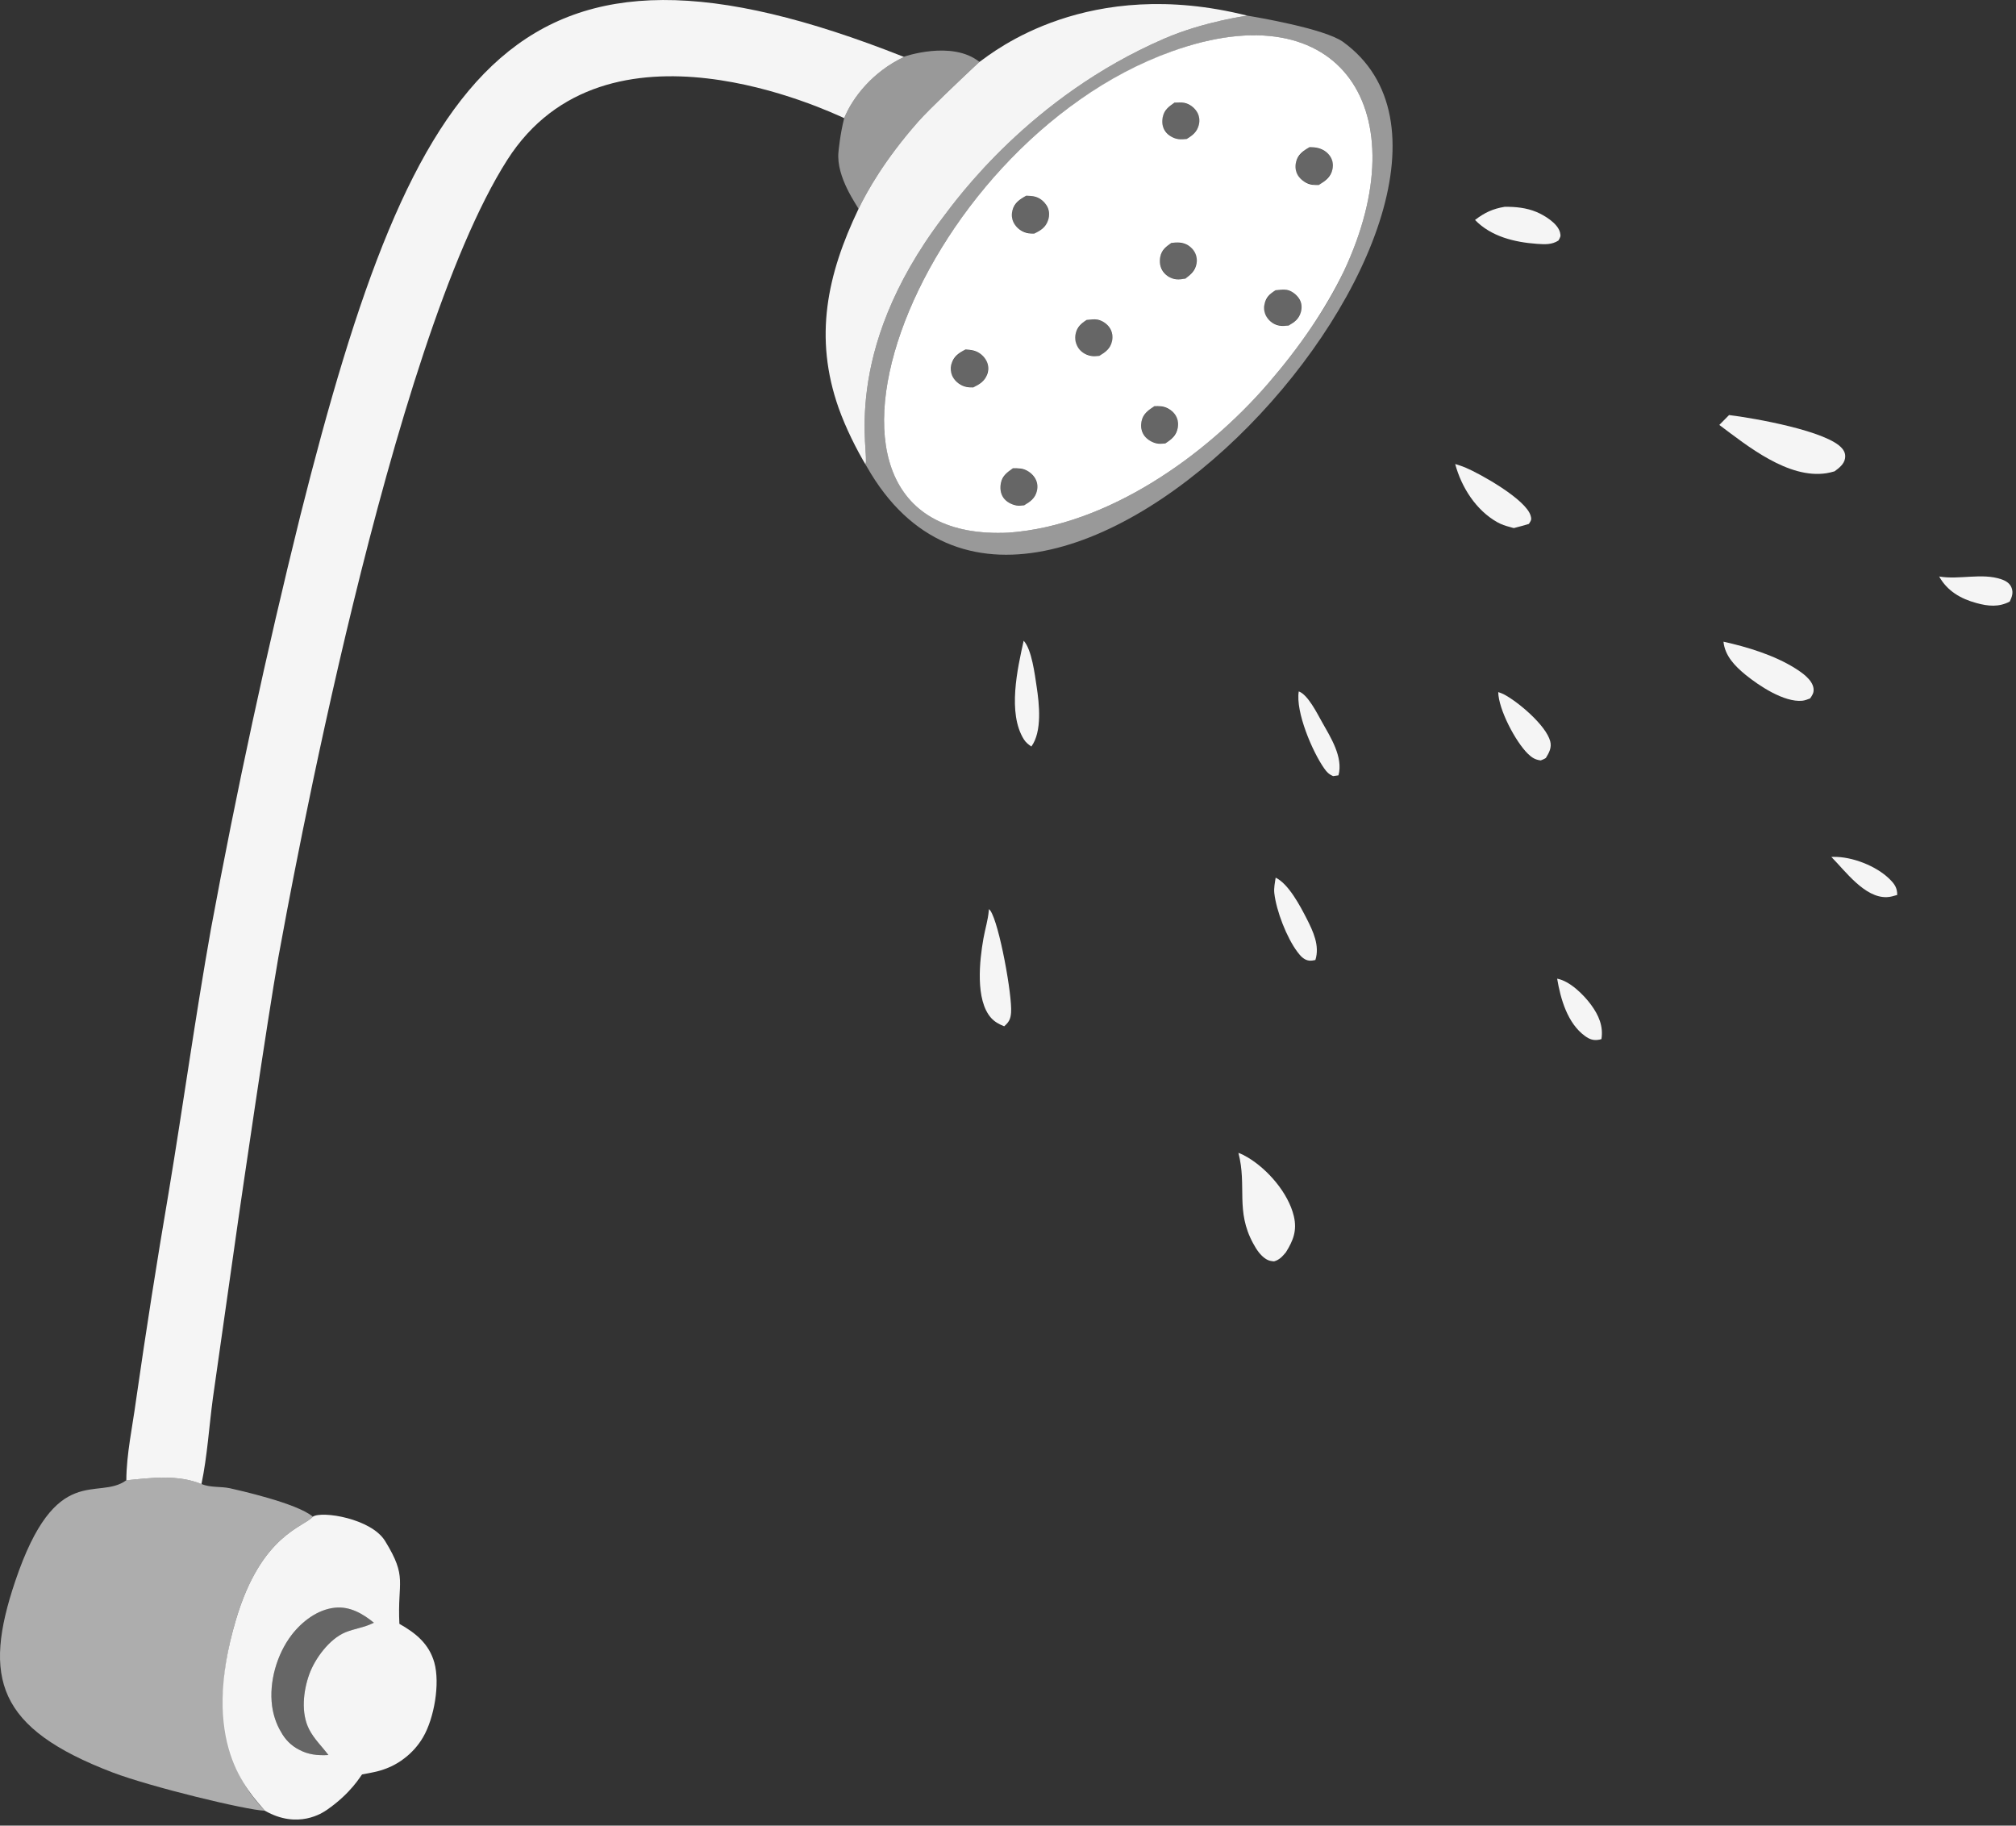 <svg fill="none" height="268" viewBox="0 0 296 268" width="296" xmlns="http://www.w3.org/2000/svg" xmlns:xlink="http://www.w3.org/1999/xlink"><rect x="0" y="0" width="296" height="268" fill="#333333" stroke="none"/><clipPath id="a"><path d="m 0 0 h 296 v 268 h -296 z"/></clipPath><g clip-path="url(#a)" clip-rule="evenodd" fill="#fff" fill-rule="evenodd"><g fill-opacity=".95"><path d="m 268.89 125.8 c .1 0 .21 -.01 .31 -.01 2.74 -.05 6.26 1.32 8.22 3.24 .76 .75 1.14 1.29 1.14 2.35 -.49 .14 -1.01 .31 -1.53 .32 -3.24 .12 -6.06 -3.8 -8.14 -5.9 z"/><path d="m 228.63 143.67 c 1.86 .34 3.9 2.36 4.99 3.85 1.12 1.53 1.81 3.13 1.51 5.02 -.1 .03 -.2 .06 -.3 .08 -.85 .17 -1.43 -.04 -2.11 -.53 -2.58 -1.87 -3.59 -5.45 -4.09 -8.42 z"/><path d="m 190.69 101.5 c 1.34 .47 2.7 3.23 3.39 4.45 1.27 2.25 3.17 5.21 2.44 7.87 l -.78 .11 c -.61 -.25 -.93 -.58 -1.31 -1.12 -1.73 -2.45 -4.23 -8.3 -3.74 -11.31 z"/><path d="m 284.72 84.63 c 2.94 .51 6.25 -.56 9.1 .4 .66 .22 1.29 .58 1.54 1.28 .27 .74 .03 1.34 -.28 2 -1.6 .84 -3.17 .69 -4.88 .22 -2.31 -.62 -4.29 -1.77 -5.48 -3.9 z"/><path d="m 219.98 101.6 c .26 .09 .53 .18 .77 .3 2.11 1.08 6.24 4.57 6.86 6.91 .25 .93 -.16 1.69 -.64 2.46 -.23 .16 -.49 .25 -.75 .36 -.81 -.1 -1.29 -.4 -1.87 -.96 -1.85 -1.8 -4.34 -6.57 -4.37 -9.07 z"/><path d="m 187.3 128.84 c 1.91 .92 3.62 4.2 4.55 6.01 .95 1.87 1.95 3.98 1.28 6.08 -.3 .06 -.59 .12 -.9 .09 -.76 -.08 -1.3 -.69 -1.73 -1.27 -1.58 -2.1 -3.11 -6.04 -3.4 -8.65 -.08 -.73 .09 -1.54 .2 -2.26 z"/><path d="m 150.3 94.06 c 1.19 1.26 1.64 5 1.9 6.7 .39 2.55 .84 6.63 -.77 8.83 -.44 -.3 -.81 -.59 -1.1 -1.05 -2.42 -3.86 -.94 -10.38 -.03 -14.48 z"/><path d="m 213.66 68.12 c .5 .15 1 .31 1.48 .51 2.21 .93 8.94 4.69 9.6 7.09 .17 .6 .05 .68 -.26 1.19 -.72 .23 -1.46 .41 -2.2 .61 -.07 -.02 -.15 -.03 -.22 -.05 l -.38 -.11 c -.65 -.17 -1.23 -.36 -1.82 -.69 -3.14 -1.76 -5.28 -5.13 -6.2 -8.55 z"/><path d="m 220.92 30.36 c 1.59 -.02 3.2 .14 4.68 .76 1.16 .49 3.11 1.66 3.45 3 .15 .58 .04 .7 -.23 1.19 -1 .64 -2 .56 -3.14 .49 -3.32 -.24 -6.75 -1.07 -9.11 -3.51 1.41 -1.08 2.61 -1.64 4.35 -1.93 z"/><path d="m 145.19 133.46 c .08 .07 .16 .14 .22 .22 1.32 1.92 3.24 12.54 3.04 14.98 -.07 .94 -.31 1.39 -1.01 2 -.73 -.29 -1.39 -.64 -1.92 -1.23 -2.34 -2.62 -1.7 -8.44 -1.13 -11.64 .24 -1.38 .68 -2.72 .79 -4.13 .01 -.07 .01 -.14 .01 -.2 z"/><path d="m 253.05 94.2 c 3.52 .78 7.46 1.98 10.53 3.91 1 .63 2.52 1.67 2.69 2.94 .08 .65 -.16 .98 -.5 1.48 -.37 .14 -.76 .3 -1.16 .34 -2.66 .25 -6.34 -2.2 -8.32 -3.81 -1.55 -1.27 -3.03 -2.78 -3.24 -4.86 z"/><path d="m 181.83 169.24 c .47 .17 .89 .38 1.32 .64 2.97 1.75 6.01 5.25 6.82 8.66 .49 2.09 -.08 3.56 -1.17 5.3 -.52 .61 -.94 1.11 -1.74 1.33 -.44 -.04 -.77 -.09 -1.16 -.33 -.86 -.54 -1.43 -1.43 -1.9 -2.3 -2.63 -4.81 -.89 -8.39 -2.17 -13.3 z"/><path d="m 253.87 60.93 c 3.5 .42 14.58 2.34 16.64 4.95 .35 .44 .48 .89 .38 1.45 -.14 .82 -.9 1.4 -1.53 1.86 -.39 .12 -.79 .21 -1.2 .28 -5.59 .86 -11.57 -3.98 -15.72 -7.09 z"/><path d="m 143.06 9.78 c .47 -.43 .75 -.69 .75 -.69 2.11 -1.51 15.88 -12.69 39.34 -6.79 0 0 -6.39 .85 -12.25 3.39 -19.64 8.51 -30.44 23.56 -32.45 26.21 -15.25 20.11 -10.67 35.03 -11.38 36.24 .07 .14 .15 .27 .22 .4 -1.59 -2.62 -3.13 -5.77 -4.16 -8.65 -3.66 -10.39 -1.69 -19.59 2.92 -29.22 1.25 -2.59 3.85 -7.24 8.78 -12.83 1.65 -1.87 6.39 -6.33 8.23 -8.06 z"/></g><path d="m 132.68 8.34 c .01 -.01 7.1 -2.49 11.13 .75 0 0 -.28 .26 -.75 .69 -1.84 1.72 -6.58 6.19 -8.23 8.06 -4.93 5.59 -7.53 10.24 -8.78 12.83 -.16 -.47 -3.32 -4.65 -2.94 -8.37 .01 -.14 .24 -2.61 .84 -4.96 1.21 -2.99 4.18 -6.82 8.79 -8.98 -.02 -.01 -.04 -.02 -.06 -.02 z" fill-opacity=".5"/><path d="m 53.16 260.49 c -.2 .19 -1.57 2.72 -5.18 5.21 -.6 .41 -4.22 2.89 -9.08 .12 -2.53 -2.95 -9.63 -9.96 -4.25 -28.07 3.72 -12.52 10 -13.57 11.28 -15.1 1.32 -.89 8.58 .26 10.61 3.57 3.35 5.44 1.78 5.85 2.1 12.16 2.39 1.35 4.35 2.92 5.13 5.69 .86 3.08 -.02 8.17 -1.65 10.95 -.18 .31 -.37 .6 -.58 .89 -.21 .28 -.43 .56 -.66 .82 -.24 .26 -.49 .52 -.75 .76 s -.53 .46 -.81 .67 c -.28 .22 -.57 .42 -.87 .6 -.3 .19 -.62 .35 -.93 .51 -.32 .15 -.65 .29 -.98 .41 -.33 .13 -.66 .23 -1.01 .32 -.78 .2 -1.58 .34 -2.37 .49 z m -11.9 -6.24 c -.7 -1.16 -1.13 -2.5 -1.31 -3.81 -.47 -3.54 .7 -7.59 2.86 -10.42 1.53 -1.99 3.82 -3.75 6.38 -4.01 2.19 -.22 4.08 .88 5.71 2.21 -.06 .02 -.12 .05 -.18 .08 -1.29 .63 -2.71 .79 -4.02 1.33 -2.35 .98 -4.47 3.86 -5.3 6.18 -.88 2.46 -1.23 5.69 -.01 8.06 .74 1.44 1.87 2.49 2.83 3.77 -1.59 .09 -2.99 -.06 -4.32 -.79 -1.16 -.6 -2.03 -1.5 -2.64 -2.6 z" fill-opacity=".95"/><path d="m 48.22 257.64 c -1.59 .09 -2.99 -.06 -4.32 -.79 1.15 .59 2.58 .89 4.32 .79 z" fill-opacity=".25"/><path d="m 41.26 254.25 c -.7 -1.16 -1.13 -2.5 -1.31 -3.81 -.47 -3.54 .7 -7.59 2.86 -10.42 1.53 -1.99 3.82 -3.75 6.38 -4.01 2.19 -.22 4.08 .88 5.71 2.21 -.06 .02 -.12 .05 -.18 .08 -1.29 .63 -2.71 .79 -4.02 1.33 -2.35 .98 -4.47 3.86 -5.3 6.18 -.88 2.46 -1.23 5.69 -.01 8.06 .74 1.44 1.87 2.5 2.83 3.77 -1.74 .1 -3.17 -.2 -4.32 -.79 -.27 -.16 -.55 -.33 -.82 -.54 -.73 -.55 -1.34 -1.26 -1.82 -2.06 z" fill-opacity=".25"/><path d="m 38.9 265.82 c -2.82 -.11 -16.8 -3.51 -22.36 -5.62 -17.02 -6.5 -19.08 -13.9 -14.31 -28.06 5.98 -17.75 12.1 -11.74 16.32 -14.84 3.64 -.35 7.54 -.86 11.03 .55 1.3 .56 2.82 .33 4.2 .63 1 .23 9.86 2.18 12.15 4.17 -1.28 1.53 -7.56 2.58 -11.28 15.1 -5.63 18.94 3.04 26.66 4.25 28.07 z" fill-opacity=".6"/><path d="m 123.95 17.34 c -2.18 -.96 -34.96 -16.63 -49.48 6.15 -17.22 27.01 -31.85 107.47 -33.6 117.05 -1.67 9.5 -5.43 35.39 -5.88 38.47 l -3.73 26.22 c -.56 4.16 -.82 8.53 -1.68 12.63 -3.49 -1.42 -7.39 -.91 -11.03 -.55 .01 -3.81 .91 -7.93 1.42 -11.72 1.46 -10.19 3.06 -20.36 4.79 -30.51 2.14 -12.88 3.92 -25.83 6.21 -38.69 3.77 -20.36 8.14 -40.58 13.12 -60.67 16.81 -66.86 31.97 -89.81 88.59 -67.38 l .06 .02 c -4.61 2.16 -7.58 5.99 -8.79 8.98 z" fill-opacity=".95"/><path d="m 127.29 68.54 c -.07 -.13 -.15 -.27 -.22 -.4 .71 -1.21 -3.87 -16.13 11.38 -36.24 2.01 -2.66 12.81 -17.7 32.45 -26.21 5.86 -2.54 12.25 -3.39 12.25 -3.39 1.15 .19 11.35 1.89 14.06 3.86 30.7 22.28 -44.35 107.28 -69.92 62.38 z m 70.03 -28.73 c 10.74 -22.88 .15 -40.51 -23.74 -32.78 -5.64 1.9 -11.08 4.81 -16.04 8.33 -28.46 20.73 -40.49 64.38 -9.39 62.83 14.46 -1.07 28.8 -11.19 38.07 -21.92 2.19 -2.54 4.37 -5.32 6.37 -8.29 1.86 -2.72 3.46 -5.47 4.73 -8.17 z" fill-opacity=".5"/><path d="m 192.59 47.98 c -2 2.97 -4.18 5.75 -6.37 8.29 -9.27 10.73 -23.61 20.85 -38.07 21.92 -35.99 1.8 -14.23 -56.92 23.91 -70.65 24.95 -8.98 36.23 8.92 25.26 32.27 -1.37 2.84 -2.98 5.57 -4.73 8.17 z m -41.91 -19.25 c -.93 .51 -1.76 1.07 -2.03 2.16 -.19 .74 -.07 1.49 .37 2.11 .44 .64 1.18 1.11 1.95 1.24 .29 .05 .59 .05 .88 .05 .95 -.45 1.71 -.94 2.05 -2 .21 -.66 .17 -1.36 -.15 -1.98 -.09 -.17 -.2 -.32 -.32 -.47 s -.25 -.29 -.4 -.41 c -.14 -.12 -.3 -.23 -.47 -.32 s -.34 -.17 -.53 -.22 c -.43 -.13 -.91 -.14 -1.35 -.16 z m 36.6 13.88 c -.86 .56 -1.41 1.03 -1.62 2.07 -.04 .16 -.06 .32 -.06 .49 0 .16 .01 .33 .04 .49 s .08 .32 .14 .48 c .06 .15 .13 .3 .23 .44 .42 .64 1.08 1.09 1.84 1.22 .45 .08 .9 .04 1.35 -.01 .84 -.48 1.5 -.96 1.79 -1.93 .21 -.67 .14 -1.39 -.23 -1.99 -.39 -.62 -1.09 -1.18 -1.82 -1.31 -.53 -.09 -1.13 -.01 -1.66 .05 z m -15.3 -6.95 c -.8 .57 -1.43 1.05 -1.63 2.06 -.15 .75 -.02 1.56 .44 2.17 .11 .15 .24 .29 .38 .42 s .3 .24 .46 .34 c .17 .09 .34 .17 .52 .23 s .37 .1 .56 .12 c .44 .05 .91 -.03 1.34 -.1 .82 -.62 1.46 -1.19 1.64 -2.25 .11 -.67 -.04 -1.34 -.44 -1.89 -.12 -.16 -.25 -.31 -.4 -.44 s -.31 -.25 -.48 -.35 c -.17 -.09 -.35 -.17 -.54 -.23 s -.39 -.1 -.58 -.12 c -.43 -.04 -.84 -.01 -1.27 .04 z m -30.21 15.64 c -.97 .5 -1.75 1.01 -2.07 2.12 -.05 .16 -.08 .32 -.1 .49 -.01 .16 -.01 .33 .01 .49 .02 .17 .05 .33 .1 .49 s .11 .31 .19 .46 c .42 .75 1.22 1.31 2.06 1.46 .31 .06 .63 .06 .94 .06 .92 -.45 1.69 -.92 2.05 -1.93 .06 -.15 .1 -.31 .12 -.47 .03 -.17 .04 -.33 .03 -.5 -.01 -.16 -.03 -.32 -.07 -.48 s -.1 -.32 -.17 -.47 c -.36 -.75 -1.05 -1.31 -1.85 -1.54 -.4 -.11 -.83 -.15 -1.24 -.18 z m 30.68 -36.24 c -.85 .6 -1.53 1.1 -1.74 2.17 -.15 .74 -.03 1.48 .42 2.09 .43 .58 1.18 1.01 1.89 1.1 .4 .06 .82 .02 1.22 -.02 .85 -.52 1.51 -1.04 1.78 -2.06 .16 -.65 .08 -1.35 -.28 -1.92 -.41 -.66 -1.09 -1.16 -1.85 -1.32 -.47 -.09 -.96 -.06 -1.44 -.04 z m 19.83 6.54 c -.93 .53 -1.74 1.1 -1.99 2.2 -.16 .67 -.08 1.36 .28 1.95 .43 .69 1.28 1.26 2.09 1.37 .32 .04 .66 .03 .98 .03 .94 -.58 1.76 -1.16 2 -2.3 .16 -.72 .03 -1.42 -.42 -2.02 -.54 -.73 -1.43 -1.13 -2.32 -1.2 -.21 -.02 -.42 -.02 -.62 -.03 z m -43.56 47.14 c -.84 .6 -1.54 1.1 -1.76 2.16 -.15 .73 -.07 1.53 .36 2.16 .44 .63 1.19 1.01 1.93 1.14 .37 .06 .74 .02 1.12 -.02 .87 -.51 1.62 -1.05 1.87 -2.09 .18 -.75 .05 -1.45 -.39 -2.07 -.45 -.64 -1.19 -1.12 -1.97 -1.23 -.38 -.05 -.77 -.05 -1.16 -.05 z m 10.82 -21.77 c -.79 .51 -1.39 1.05 -1.6 2 -.04 .19 -.07 .38 -.07 .57 s .02 .39 .05 .57 c .04 .19 .1 .37 .18 .55 .07 .17 .17 .34 .28 .5 .46 .62 1.2 1.02 1.97 1.11 .36 .04 .71 0 1.06 -.03 .89 -.54 1.62 -1.07 1.86 -2.14 .15 -.66 .05 -1.35 -.31 -1.92 -.39 -.63 -1.11 -1.13 -1.84 -1.26 -.5 -.09 -1.07 -.01 -1.58 .05 z m 9.95 12.66 c -.87 .57 -1.66 1.12 -1.88 2.21 -.15 .75 -.04 1.51 .42 2.14 .46 .62 1.28 1.07 2.05 1.15 .33 .03 .68 0 1.01 -.03 .92 -.6 1.63 -1.17 1.84 -2.31 .13 -.72 -.01 -1.43 -.46 -2.02 -.46 -.6 -1.24 -1.04 -1.99 -1.12 -.33 -.04 -.66 -.03 -.99 -.02 z"/><path d="m 187.28 42.61 c .32 -.04 1.69 -.32 2.7 .42 .9 .67 2.36 2.95 -.78 4.76 -3.66 .41 -4.98 -3.18 -1.92 -5.18 z m -14.83 -27.55 c .05 0 2.21 -.36 3.29 1.36 1.39 2.2 -1.21 3.8 -1.5 3.98 -.18 .02 -1.33 .2 -2.27 -.35 -.02 -.01 -3.38 -2.28 .48 -4.99 z m -.47 20.6 c 3.67 -.41 5.23 2.85 2.07 5.24 -.05 .01 -1.39 .34 -2.42 -.25 -.52 -.3 -3.03 -2.62 .35 -4.99 z m -12.44 11.31 c .18 -.02 1.58 -.32 2.63 .39 .65 .45 2.68 2.79 -.76 4.88 -3.63 .37 -4.88 -3.33 -1.87 -5.27 z m -10.82 21.77 c .19 0 1.54 .01 2.27 .46 .91 .58 2.79 2.98 -.62 4.98 -.33 .03 -3.07 .29 -3.44 -2.16 -.33 -2.12 1.76 -3.25 1.79 -3.28 z m 20.77 -9.11 c 3.63 -.1 4.94 3.29 1.6 5.47 -3.63 .29 -3.63 -2.65 -3.48 -3.26 .3 -1.18 1.2 -1.77 1.88 -2.21 z m -18.81 -30.9 c .05 .01 1.77 -.12 2.75 1.11 .27 .33 1.84 2.84 -1.58 4.45 -3.36 -.04 -4.86 -3.55 -1.17 -5.56 z m -8.91 22.57 c 4.1 .35 3.46 3.41 2.83 4.3 -.44 .65 -1.54 1.2 -1.7 1.27 -3.4 -.01 -4.89 -3.62 -1.13 -5.57 z m 50.51 -29.7 c 3.51 .07 5 3.31 1.36 5.55 -3.53 .07 -4.99 -3.47 -1.36 -5.55 z" fill-opacity=".25"/></g></svg>